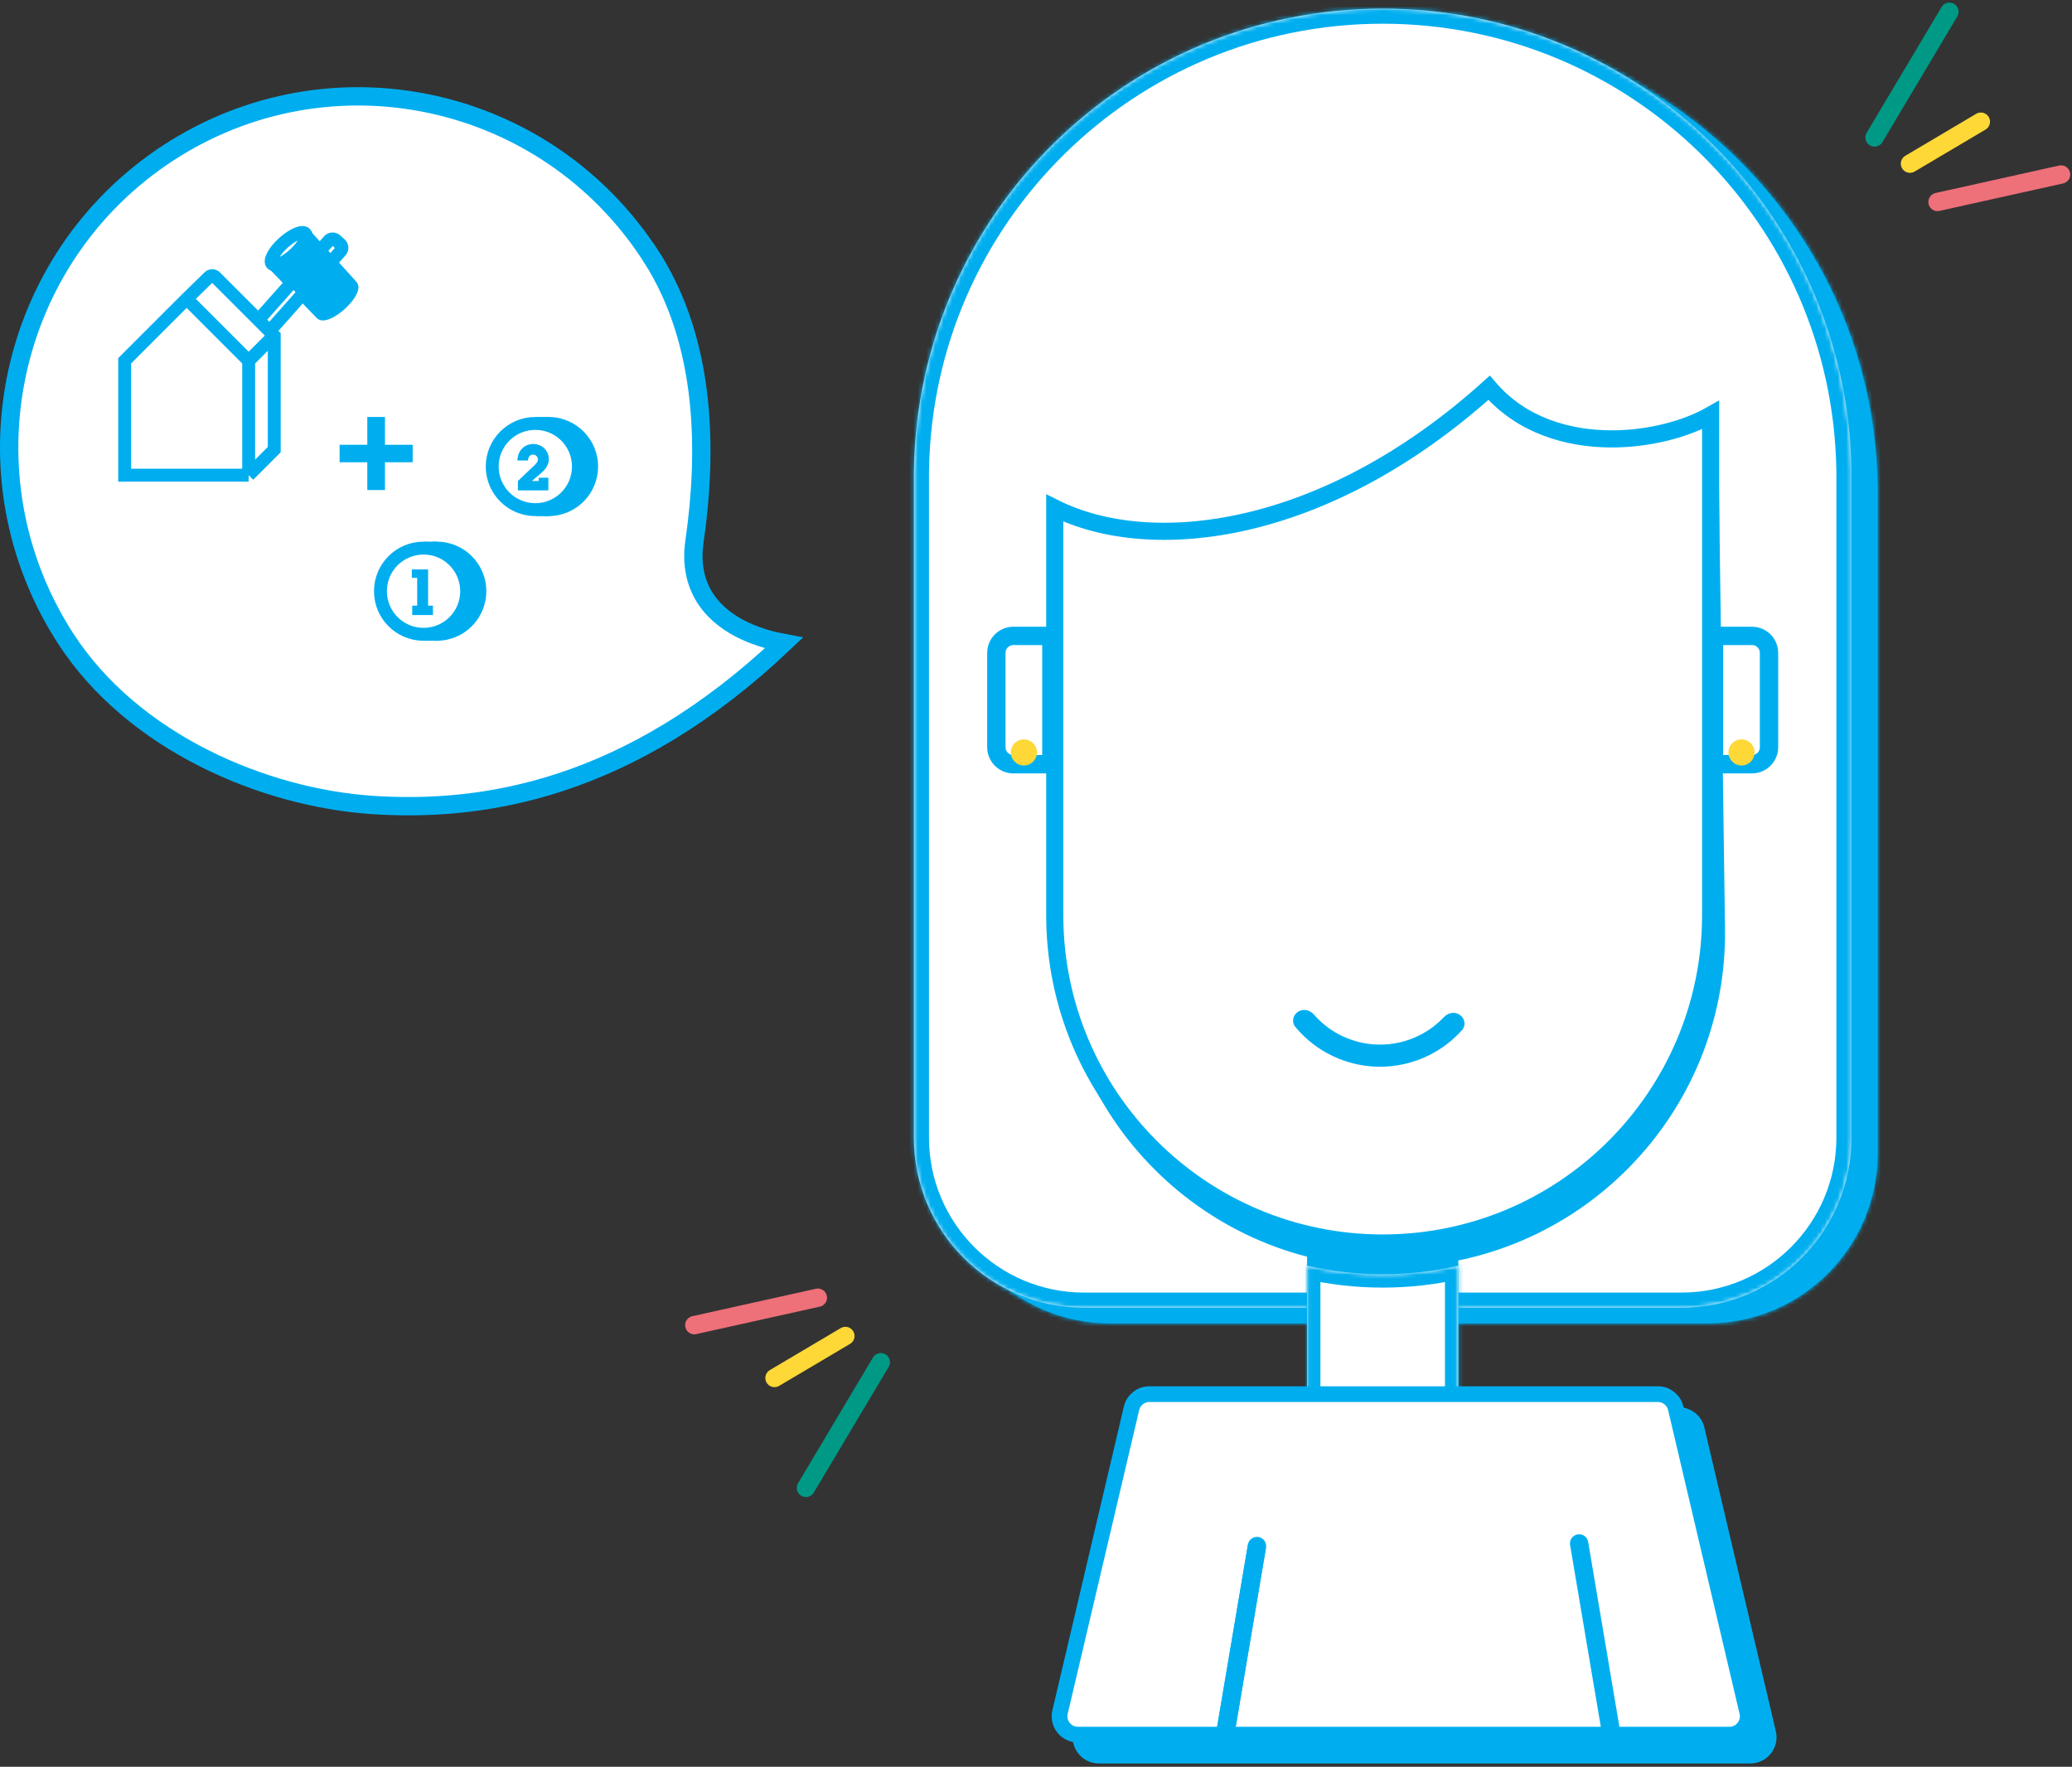<svg width="482" height="411" viewBox="0 0 482 411" fill="none" xmlns="http://www.w3.org/2000/svg">
<rect x="0" y="0" width="482" height="411" fill="#333333" stroke="none"/>
<mask id="path-1-inside-1" fill="white">
<path fill-rule="evenodd" clip-rule="evenodd" d="M436.805 114.929C436.805 114.859 436.805 114.789 436.805 114.719C436.805 114.649 436.805 114.579 436.805 114.508V112.891H436.79C435.814 53.5 387.365 5.656 327.742 5.656C268.118 5.656 219.67 53.5 218.694 112.891H218.679V268.285C218.679 290.144 236.399 307.864 258.258 307.864H397.225C419.084 307.864 436.805 290.144 436.805 268.285V114.929Z"/>
</mask>
<path fill-rule="evenodd" clip-rule="evenodd" d="M436.805 114.929C436.805 114.859 436.805 114.789 436.805 114.719C436.805 114.649 436.805 114.579 436.805 114.508V112.891H436.79C435.814 53.5 387.365 5.656 327.742 5.656C268.118 5.656 219.67 53.5 218.694 112.891H218.679V268.285C218.679 290.144 236.399 307.864 258.258 307.864H397.225C419.084 307.864 436.805 290.144 436.805 268.285V114.929Z" fill="#00AEEF"/>
<path d="M436.805 114.929L433.286 114.922V114.929H436.805ZM436.805 114.508H433.286L433.286 114.515L436.805 114.508ZM436.805 112.891H440.323V109.373H436.805V112.891ZM436.79 112.891L433.272 112.949L433.329 116.409H436.79V112.891ZM218.694 112.891V116.409H222.155L222.211 112.949L218.694 112.891ZM218.679 112.891V109.373H215.16V112.891H218.679ZM433.287 114.719C433.287 114.787 433.287 114.855 433.286 114.922L440.323 114.936C440.323 114.863 440.323 114.791 440.323 114.719H433.287ZM433.286 114.515C433.287 114.583 433.287 114.651 433.287 114.719H440.323C440.323 114.647 440.323 114.574 440.323 114.502L433.286 114.515ZM433.286 112.891V114.508H440.323V112.891H433.286ZM436.79 116.409H436.805V109.373H436.79V116.409ZM327.742 9.174C385.441 9.174 432.328 55.475 433.272 112.949L440.307 112.833C439.3 51.525 389.289 2.138 327.742 2.138V9.174ZM222.211 112.949C223.156 55.475 270.042 9.174 327.742 9.174V2.138C266.195 2.138 216.183 51.525 215.176 112.833L222.211 112.949ZM218.679 116.409H218.694V109.373H218.679V116.409ZM222.197 268.285V112.891H215.16V268.285H222.197ZM258.258 304.346C238.342 304.346 222.197 288.201 222.197 268.285H215.16C215.16 292.087 234.456 311.382 258.258 311.382V304.346ZM397.225 304.346H258.258V311.382H397.225V304.346ZM433.286 268.285C433.286 288.201 417.141 304.346 397.225 304.346V311.382C421.027 311.382 440.323 292.087 440.323 268.285H433.286ZM433.286 114.929V268.285H440.323V114.929H433.286Z" fill="#00AEEF" mask="url(#path-1-inside-1)"/>
<mask id="path-3-inside-2" fill="white">
<path fill-rule="evenodd" clip-rule="evenodd" d="M430.712 111.289C430.712 111.214 430.712 111.138 430.712 111.063C430.712 110.988 430.712 110.912 430.712 110.837V109.235H430.697C429.721 49.844 381.272 2 321.649 2C262.025 2 213.577 49.844 212.601 109.235H212.586V264.629C212.586 286.488 230.306 304.208 252.165 304.208H391.132C412.991 304.208 430.712 286.488 430.712 264.629V111.289Z"/>
</mask>
<path fill-rule="evenodd" clip-rule="evenodd" d="M430.712 111.289C430.712 111.214 430.712 111.138 430.712 111.063C430.712 110.988 430.712 110.912 430.712 110.837V109.235H430.697C429.721 49.844 381.272 2 321.649 2C262.025 2 213.577 49.844 212.601 109.235H212.586V264.629C212.586 286.488 230.306 304.208 252.165 304.208H391.132C412.991 304.208 430.712 286.488 430.712 264.629V111.289Z" fill="white"/>
<path d="M430.712 111.289L427.193 111.282V111.289H430.712ZM430.712 110.837H427.193L427.193 110.844L430.712 110.837ZM430.712 109.235H434.23V105.717H430.712V109.235ZM430.697 109.235L427.179 109.293L427.236 112.753H430.697V109.235ZM212.601 109.235V112.753H216.062L216.118 109.293L212.601 109.235ZM212.586 109.235V105.717H209.067V109.235H212.586ZM427.194 111.063C427.194 111.136 427.194 111.209 427.193 111.282L434.23 111.296C434.23 111.218 434.23 111.141 434.23 111.063H427.194ZM427.193 110.844C427.194 110.917 427.194 110.99 427.194 111.063H434.23C434.23 110.985 434.23 110.908 434.23 110.83L427.193 110.844ZM427.193 109.235V110.837H434.23V109.235H427.193ZM430.697 112.753H430.712V105.717H430.697V112.753ZM321.649 5.518C379.348 5.518 426.235 51.819 427.179 109.293L434.214 109.177C433.207 47.87 383.196 -1.518 321.649 -1.518V5.518ZM216.118 109.293C217.063 51.819 263.949 5.518 321.649 5.518V-1.518C260.102 -1.518 210.09 47.87 209.083 109.177L216.118 109.293ZM212.586 112.753H212.601V105.717H212.586V112.753ZM216.104 264.629V109.235H209.067V264.629H216.104ZM252.165 300.69C232.249 300.69 216.104 284.545 216.104 264.629H209.067C209.067 288.431 228.363 307.726 252.165 307.726V300.69ZM391.132 300.69H252.165V307.726H391.132V300.69ZM427.193 264.629C427.193 284.545 411.048 300.69 391.132 300.69V307.726C414.934 307.726 434.23 288.431 434.23 264.629H427.193ZM427.193 111.289V264.629H434.23V111.289H427.193Z" fill="#00AEEF" mask="url(#path-3-inside-2)"/>
<rect x="305.61" y="283.904" width="32.077" height="65.499" fill="#00AEEF" stroke="#00AEEF" stroke-width="3.105"/>
<mask id="path-6-inside-3" fill="white">
<path fill-rule="evenodd" clip-rule="evenodd" d="M304.058 294.44V350.956H339.239V294.441C333.585 295.739 327.697 296.425 321.649 296.425C315.6 296.425 309.712 295.739 304.058 294.44Z"/>
</mask>
<path fill-rule="evenodd" clip-rule="evenodd" d="M304.058 294.44V350.956H339.239V294.441C333.585 295.739 327.697 296.425 321.649 296.425C315.6 296.425 309.712 295.739 304.058 294.44Z" fill="white"/>
<path d="M304.058 350.956H300.953V354.061H304.058V350.956ZM304.058 294.44L304.753 291.414L300.953 290.542V294.44H304.058ZM339.239 350.956V354.061H342.344V350.956H339.239ZM339.239 294.441H342.344V290.542L338.545 291.414L339.239 294.441ZM307.163 350.956V294.44H300.953V350.956H307.163ZM339.239 347.851H304.058V354.061H339.239V347.851ZM336.135 294.441V350.956H342.344V294.441H336.135ZM338.545 291.414C333.117 292.661 327.462 293.32 321.649 293.32V299.53C327.933 299.53 334.054 298.817 339.934 297.467L338.545 291.414ZM321.649 293.32C315.836 293.32 310.181 292.661 304.753 291.414L303.363 297.466C309.244 298.817 315.365 299.53 321.649 299.53V293.32Z" fill="#00AEEF" mask="url(#path-6-inside-3)"/>
<path d="M348.831 93.868C356.222 102.631 366.416 105.897 375.948 106.046C384.214 106.176 392.192 103.968 397.697 100.782L399.286 216.02C399.869 258.258 365.789 292.811 323.546 292.811C281.712 292.811 247.799 258.898 247.799 217.064V121.835C270.148 133.007 310.517 128.395 348.831 93.868Z" fill="#00AEEF" stroke="#00AEEF" stroke-width="3.984"/>
<path d="M346.399 90.208C353.902 99.003 364.785 102.094 374.905 102.1C383.699 102.105 392.24 99.785 397.936 96.552V212.869C397.936 255.001 363.781 289.156 321.649 289.156C279.517 289.156 245.362 255.001 245.362 212.869V118.179C267.711 129.352 308.083 124.739 346.399 90.208Z" fill="white" stroke="#00AEEF" stroke-width="3.984"/>
<path d="M266.317 332.058C266.964 329.306 269.42 327.361 272.247 327.361H390.547C393.375 327.361 395.831 329.306 396.478 332.058L413.108 402.736C414.008 406.561 411.106 410.225 407.177 410.225H255.617C251.688 410.225 248.787 406.561 249.686 402.736L266.317 332.058Z" fill="#00AEEF"/>
<path d="M263.221 327.603C263.675 325.676 265.394 324.315 267.373 324.315H385.673C387.652 324.315 389.371 325.676 389.824 327.603L406.455 398.281C407.084 400.958 405.053 403.522 402.303 403.522H250.743C247.993 403.522 245.962 400.958 246.591 398.281L263.221 327.603Z" fill="white" stroke="#00AEEF" stroke-width="3.656"/>
<path d="M285.091 402.913L292.403 359.654" stroke="#00AEEF" stroke-width="4.265"/>
<path d="M285.091 402.913L292.403 359.654" stroke="#00AEEF" stroke-width="4.265" stroke-linecap="round"/>
<path d="M374.657 402.304L367.345 359.044" stroke="#00AEEF" stroke-width="4.265" stroke-linecap="round"/>
<path d="M398.724 147.925H407.558C409.746 147.925 411.519 149.698 411.519 151.886V173.82C411.519 176.007 409.746 177.78 407.558 177.78H398.724V147.925Z" fill="white" stroke="#00AEEF" stroke-width="4.265"/>
<path d="M244.573 177.78L235.739 177.78C233.551 177.78 231.778 176.007 231.778 173.82L231.778 151.885C231.778 149.698 233.551 147.925 235.739 147.925L244.573 147.925L244.573 177.78Z" fill="white" stroke="#00AEEF" stroke-width="4.265"/>
<path d="M339.643 236.115C340.792 236.952 341.054 238.572 340.106 239.631C337.944 242.046 335.337 244.035 332.42 245.483C328.732 247.315 324.657 248.229 320.54 248.148C316.423 248.068 312.387 246.996 308.773 245.022C305.915 243.461 303.387 241.372 301.321 238.874C300.415 237.779 300.74 236.17 301.921 235.378C303.102 234.587 304.689 234.916 305.623 235.988C307.209 237.809 309.109 239.34 311.241 240.504C314.127 242.081 317.352 242.937 320.64 243.001C323.929 243.066 327.184 242.335 330.13 240.873C332.306 239.793 334.265 238.337 335.92 236.579C336.895 235.544 338.494 235.278 339.643 236.115Z" fill="#00AEEF"/>
<path d="M39.188 35.538C76.814 11.037 127.083 21.826 151.464 59.654L153.257 58.498L151.464 59.654C164.492 79.864 164.503 105.527 161.555 125.939L161.554 125.94C160.743 131.567 161.927 136.045 164.298 139.526C166.634 142.957 170.007 145.252 173.321 146.792C176.551 148.292 179.84 149.128 182.342 149.594C146.188 183.859 112.291 188.915 86.817 187.269C61.495 185.634 30.861 172.722 15.195 148.42C-9.191 110.585 1.555 60.049 39.188 35.538ZM39.188 35.538L38.024 33.751L39.188 35.538Z" fill="white" stroke="#00AEEF" stroke-width="4.265"/>
<path d="M96 107.533V103.467H89.556V97H85.444V103.467H79V107.533H85.444V114H89.556V107.533H96Z" fill="#00AEEF"/>
<path d="M41.679 100.71L38.932 98.271L76.503 55.971C76.928 55.497 77.659 55.452 78.133 55.876L79.156 56.78C79.629 57.205 79.675 57.936 79.25 58.41L41.679 100.71Z" fill="white" stroke="#00AEEF" stroke-width="3" stroke-miterlimit="10"/>
<path d="M82.19 66.243C82.181 66.237 71.267 54.185 71.267 54.185L63.099 61.581L67.667 66.307C68.141 66.213 68.779 66.475 69.271 67.022C69.722 67.524 69.928 68.117 69.851 68.572L74.41 73.292C75.09 74.047 77.384 73.076 79.534 71.133C81.683 69.189 82.87 66.998 82.19 66.243Z" fill="#00AEEF" stroke="#00AEEF" stroke-width="2"/>
<path d="M63.272 61.376C63.954 62.129 66.247 61.164 68.394 59.22C70.542 57.277 71.73 55.091 71.049 54.338C70.367 53.585 68.074 54.55 65.926 56.493C63.779 58.437 62.59 60.623 63.272 61.376Z" fill="white" stroke="#00AEEF" stroke-width="3" stroke-miterlimit="10"/>
<path d="M57.846 110.54H29V83.934L43.423 69.511L48.637 64.42C49.046 64.021 49.699 64.025 50.103 64.429L63.727 78.053L63.797 78.123V104.589L57.846 110.54Z" fill="white"/>
<path d="M57.846 110.54H29V83.934L43.423 69.511M57.846 110.54V83.934M57.846 110.54L63.797 104.589V78.123L63.727 78.053M57.846 83.934L43.423 69.511M57.846 83.934L63.727 78.053M43.423 69.511L48.637 64.42C49.046 64.021 49.699 64.025 50.103 64.429L63.727 78.053" stroke="#00AEEF" stroke-width="3"/>
<path d="M87 126H113.131V150.081H87V126Z" fill="white"/>
<circle cx="101.602" cy="137.528" r="11.528" fill="#00AEEF"/>
<path d="M98.784 126H101.602L101.859 149.057H98.784V126Z" fill="#00AEEF"/>
<circle cx="98.528" cy="137.528" r="10.028" fill="white" stroke="#00AEEF" stroke-width="3"/>
<path d="M100.719 143.074V140.89H99.589V132.465H95.8V134.426H97.049V140.89H95.89V143.074H100.719Z" fill="#00AEEF"/>
<circle cx="127.602" cy="108.528" r="11.528" fill="#00AEEF"/>
<path d="M124.784 97H127.602L127.859 120.057H124.784V97Z" fill="#00AEEF"/>
<circle cx="124.528" cy="108.528" r="10.028" fill="white" stroke="#00AEEF" stroke-width="3"/>
<path d="M127.67 106.823C127.67 104.847 126.109 103.287 124.074 103.287C122.157 103.287 120.493 104.565 120.344 107.12H122.826C122.855 106.199 123.405 105.753 124 105.753C124.638 105.753 125.129 106.259 125.129 106.853C125.129 107.551 124.534 108.042 124 108.547L120.478 111.89V114.074H127.566V111.132H125.322V111.89H123.717L125.575 110.33C126.942 109.171 127.67 108.19 127.67 106.823Z" fill="#00AEEF"/>
<line x1="190.253" y1="301.878" x2="161.514" y2="308.264" stroke="#EE7079" stroke-width="4.265" stroke-linecap="round"/>
<line x1="196.66" y1="310.785" x2="180.17" y2="320.551" stroke="#FDD836" stroke-width="4.265" stroke-linecap="round"/>
<line x1="204.904" y1="316.88" x2="187.484" y2="346.118" stroke="#009985" stroke-width="4.265" stroke-linecap="round"/>
<line x1="450.718" y1="46.98" x2="479.456" y2="40.594" stroke="#EE7079" stroke-width="4.265" stroke-linecap="round"/>
<line x1="444.31" y1="38.073" x2="460.8" y2="28.307" stroke="#FDD836" stroke-width="4.265" stroke-linecap="round"/>
<line x1="436.066" y1="31.978" x2="453.486" y2="2.74" stroke="#009985" stroke-width="4.265" stroke-linecap="round"/>
<circle cx="405.124" cy="175.038" r="3.038" fill="#FDD836"/>
<circle cx="238.178" cy="175.038" r="3.038" fill="#FDD836"/>
</svg>

